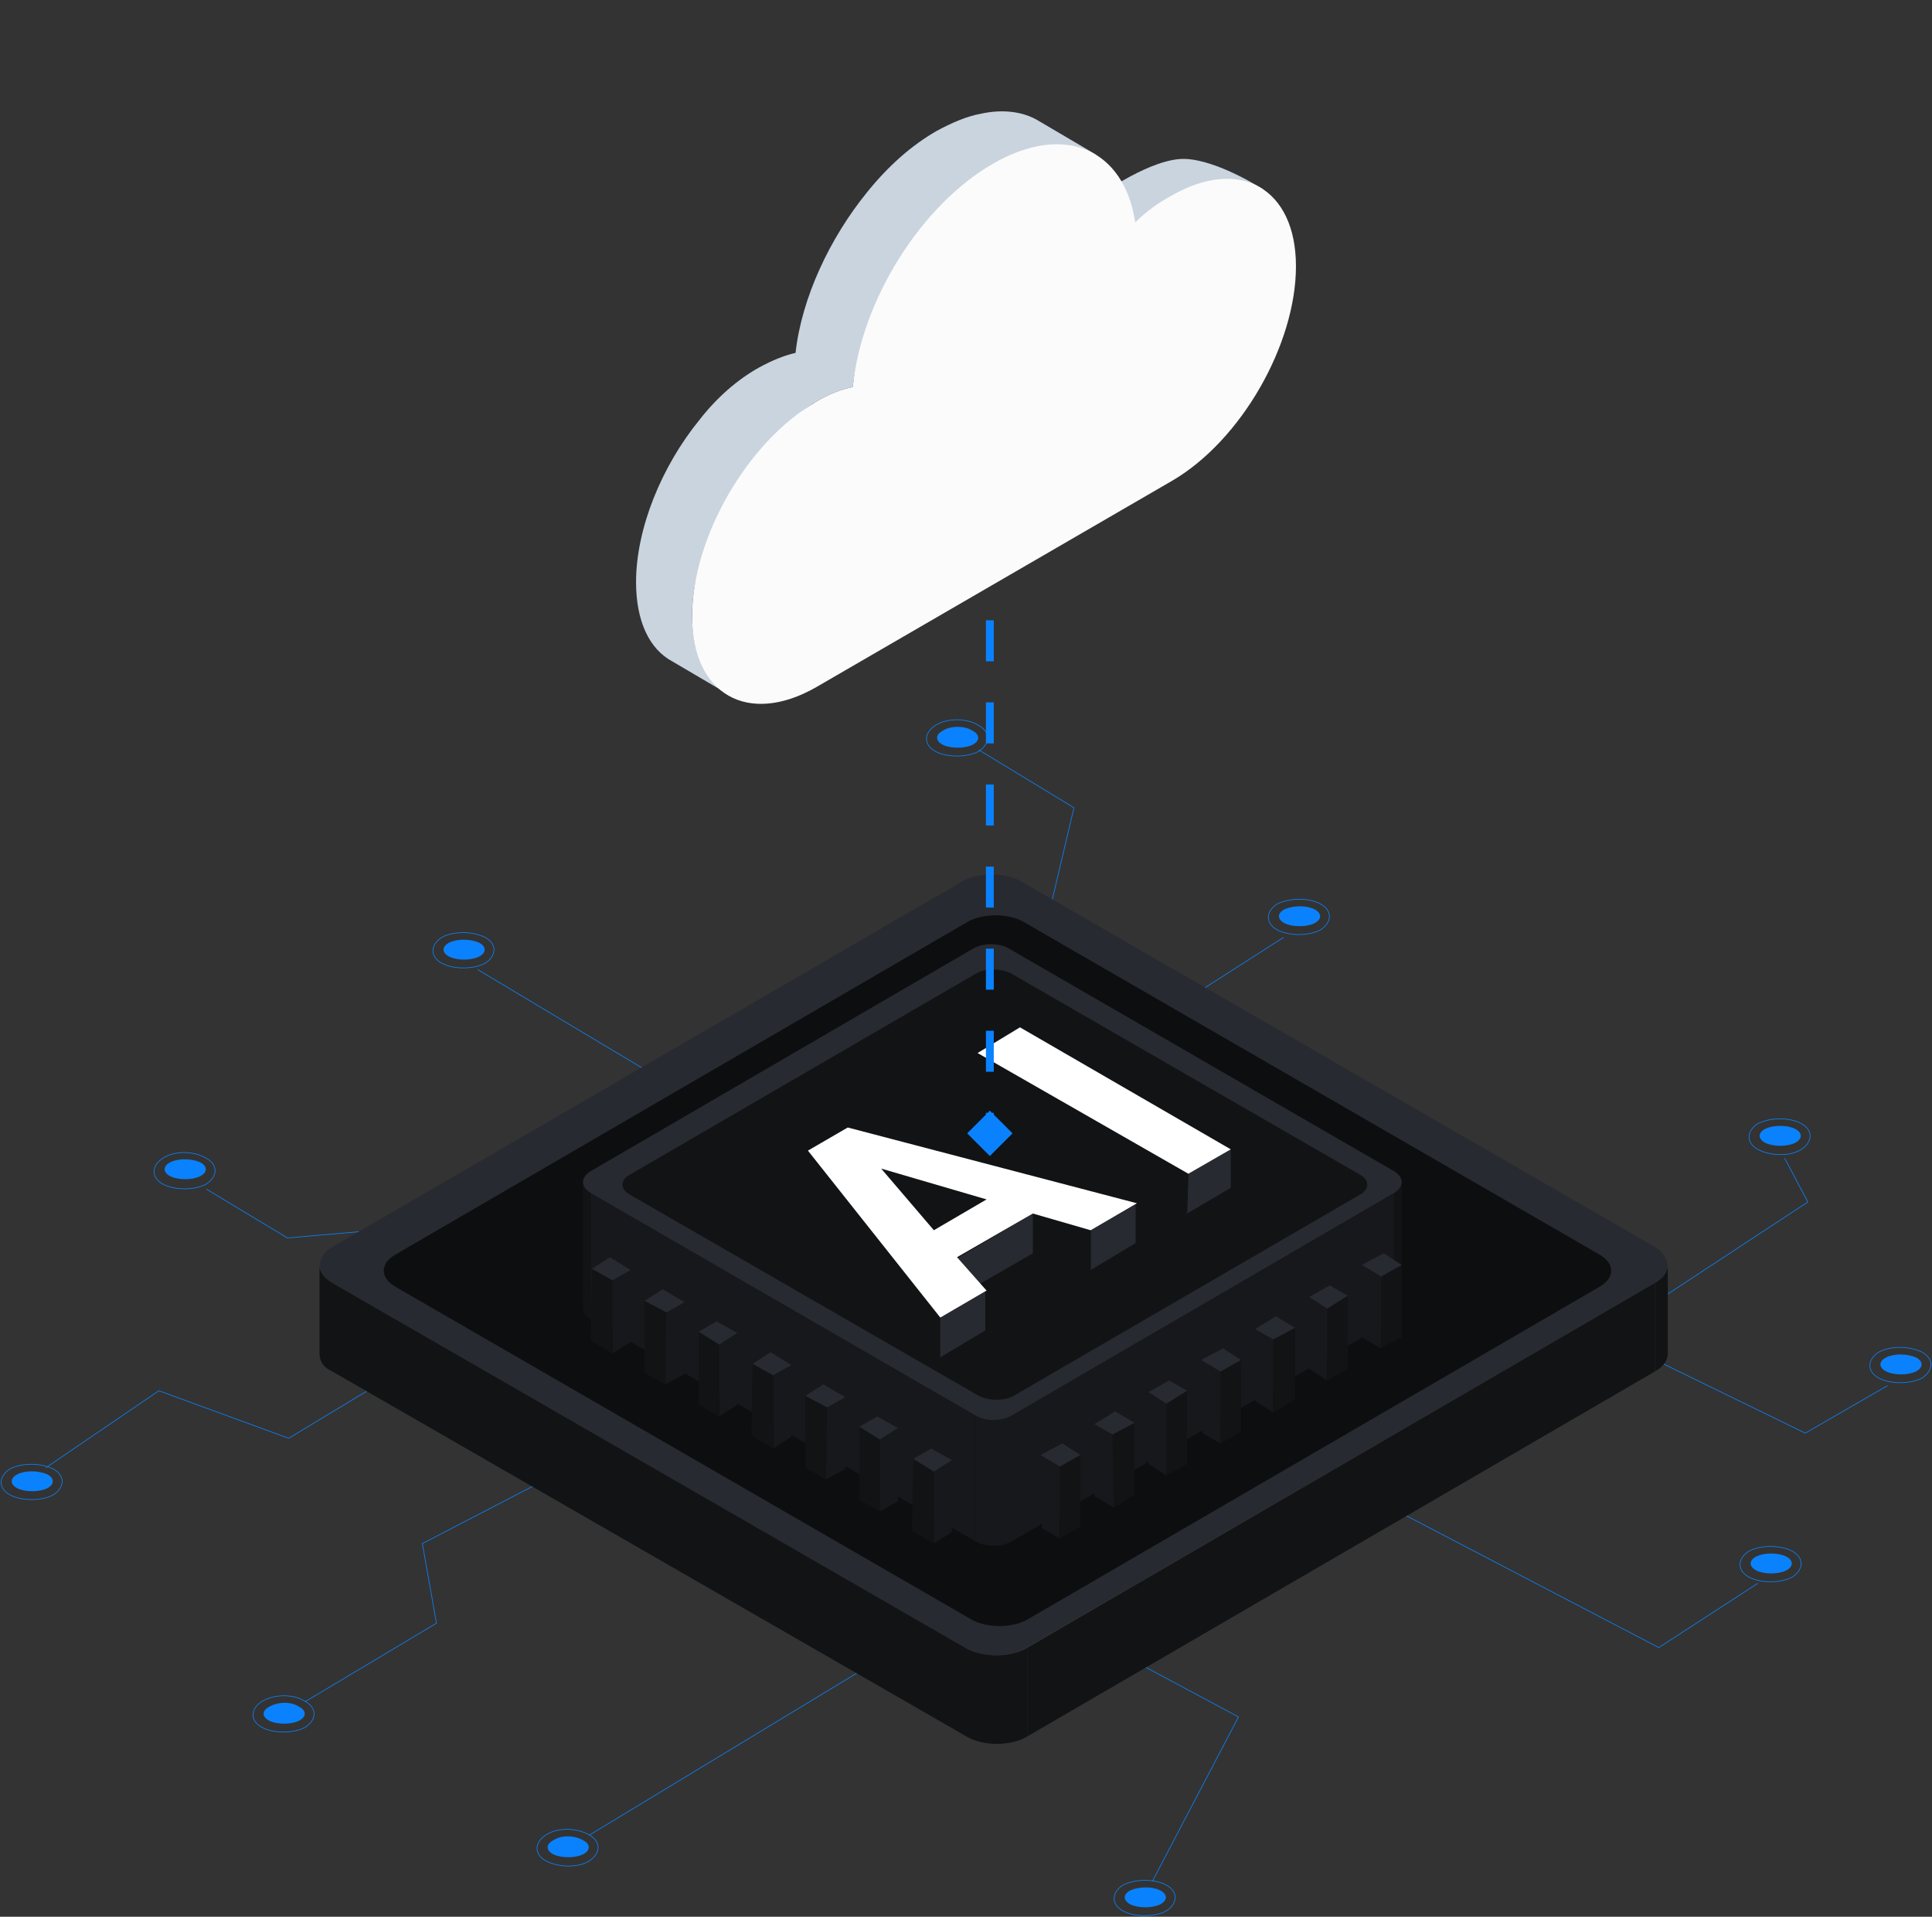 <svg width="492" height="488" viewBox="0 0 492 488" fill="none" xmlns="http://www.w3.org/2000/svg">
<rect x="0" y="0" width="492" height="488" fill="#333333" stroke="none"/>
<path d="M249.273 184.725C252.219 186.359 252.219 189.302 249.273 191.264C246.327 192.898 241.09 192.898 238.145 191.264C235.199 189.629 235.199 186.686 238.145 184.725C241.09 182.763 246.327 182.763 249.273 184.725Z" stroke="#0A82FD" stroke-width="0.17" stroke-miterlimit="10"/>
<path d="M247.637 186.032C249.6 187.013 249.6 188.648 247.637 189.629C245.673 190.61 242.072 190.61 240.109 189.629C238.145 188.648 238.145 187.013 240.109 186.032C242.072 184.725 245.673 184.725 247.637 186.032Z" fill="#0A82FD"/>
<path d="M224.071 422.415L150.101 467.206" stroke="#0A82FD" stroke-width="0.17" stroke-miterlimit="10"/>
<path d="M77.767 433.204L111.152 413.26L107.551 392.989L149.773 371.084" stroke="#0A82FD" stroke-width="0.17" stroke-miterlimit="10"/>
<path d="M11.652 373.699L40.455 354.083L73.512 366.18L104.933 347.217" stroke="#0A82FD" stroke-width="0.17" stroke-miterlimit="10"/>
<path d="M52.565 302.752L73.185 315.176L103.296 312.561" stroke="#0A82FD" stroke-width="0.17" stroke-miterlimit="10"/>
<path d="M121.625 246.844L166.466 273.654" stroke="#0A82FD" stroke-width="0.17" stroke-miterlimit="10"/>
<path d="M249.273 190.937L273.493 205.649L266.62 234.747" stroke="#0A82FD" stroke-width="0.17" stroke-miterlimit="10"/>
<path d="M326.844 238.671L301.314 255.018" stroke="#0A82FD" stroke-width="0.17" stroke-miterlimit="10"/>
<path d="M454.491 294.906L460.383 306.022L411.615 338.062" stroke="#0A82FD" stroke-width="0.17" stroke-miterlimit="10"/>
<path d="M480.675 352.775L459.728 364.872L418.161 344.601" stroke="#0A82FD" stroke-width="0.17" stroke-miterlimit="10"/>
<path d="M447.618 403.125L422.416 419.472L343.536 378.277" stroke="#0A82FD" stroke-width="0.17" stroke-miterlimit="10"/>
<path d="M274.475 415.222L315.388 437.127L293.459 478.976" stroke="#0A82FD" stroke-width="0.17" stroke-miterlimit="10"/>
<path d="M424.707 322.042V344.601C424.707 346.236 423.725 347.871 421.434 349.179V326.619C423.725 325.311 424.707 323.677 424.707 322.042Z" fill="#111315"/>
<path d="M81.367 344.601V322.042C81.367 323.677 82.349 325.311 84.64 326.619V349.179C82.349 348.198 81.367 346.563 81.367 344.601Z" fill="#111315"/>
<path d="M421.434 326.619V349.179L261.71 442.031V419.472L421.434 326.619Z" fill="#111315"/>
<path d="M246 419.472V442.031L84.64 349.179V326.619L246 419.472Z" fill="#111315"/>
<path d="M261.71 419.472V442.031C257.456 444.647 250.255 444.647 246 442.031V419.472C250.255 422.088 257.456 422.088 261.71 419.472Z" fill="#111315"/>
<path d="M421.434 317.465C425.689 320.08 425.689 324.004 421.434 326.619L261.383 419.472C257.128 422.088 249.928 422.088 245.673 419.472L84.64 326.619C80.385 324.004 80.385 320.08 84.64 317.465L244.691 224.612C248.946 221.996 256.146 221.996 260.401 224.612L421.434 317.465Z" fill="#272A30"/>
<path d="M407.36 319.427C411.287 321.715 411.287 325.312 407.36 327.6L261.71 412.279C257.783 414.568 251.237 414.568 247.309 412.279L100.678 327.6C96.75 325.312 96.75 321.715 100.678 319.427L246.327 234.747C250.255 232.459 256.801 232.459 260.729 234.747L407.36 319.427Z" fill="#0D0E10"/>
<path d="M356.955 300.791V333.158C356.955 334.139 356.301 335.12 354.991 335.774V303.406C356.301 302.752 356.955 301.771 356.955 300.791Z" fill="#111315"/>
<path d="M148.464 333.158V300.791C148.464 301.771 149.119 302.752 150.428 303.733V336.101C149.119 335.12 148.464 334.139 148.464 333.158Z" fill="#111315"/>
<path d="M354.991 303.733V335.774L257.783 392.336V359.968L354.991 303.733Z" fill="#16181B"/>
<path d="M248.291 359.968V392.336L150.428 335.774V303.733L248.291 359.968Z" fill="#16181B"/>
<path d="M257.783 359.968V392.335C255.164 393.97 250.91 393.97 248.291 392.335V359.968C250.91 361.603 255.164 361.603 257.783 359.968Z" fill="#16181B"/>
<path d="M354.992 298.175C357.61 299.81 357.61 302.098 354.992 303.733L257.783 360.295C255.164 361.929 250.91 361.929 248.291 360.295L150.428 303.733C147.81 302.098 147.81 299.81 150.428 298.175L247.637 241.613C250.255 239.979 254.51 239.979 257.128 241.613L354.992 298.175Z" fill="#272A30"/>
<path d="M346.482 299.156C348.773 300.464 348.773 302.752 346.482 304.06L258.11 355.391C255.819 356.698 251.891 356.698 249.273 355.391L160.247 304.06C157.956 302.752 157.956 300.464 160.247 299.156L248.618 247.825C250.909 246.518 254.837 246.518 257.456 247.825L346.482 299.156Z" fill="#111315"/>
<path d="M160.574 323.35V341.659L155.992 344.601V325.965L160.574 323.35Z" fill="#16181B"/>
<path d="M155.992 325.965V344.601L150.428 341.332L150.755 323.023L155.992 325.965Z" fill="#111315"/>
<path d="M160.574 323.35L155.992 325.966L150.755 323.023L155.337 320.081L160.574 323.35Z" fill="#272A30"/>
<path d="M174.321 331.523V349.832L169.411 352.448L169.739 334.139L174.321 331.523Z" fill="#16181B"/>
<path d="M169.739 334.139L169.411 352.448L164.175 349.506V331.197L169.739 334.139Z" fill="#111315"/>
<path d="M174.321 331.524L169.739 334.139L164.175 331.197L168.757 328.254L174.321 331.524Z" fill="#272A30"/>
<path d="M187.74 339.37V357.679L183.158 360.622V342.313L187.74 339.37Z" fill="#16181B"/>
<path d="M183.158 342.313V360.622L177.921 357.679V339.043L183.158 342.313Z" fill="#111315"/>
<path d="M187.74 339.37L183.158 342.313L177.921 339.043L182.503 336.428L187.74 339.37Z" fill="#272A30"/>
<path d="M201.487 347.544V365.853L196.905 368.795V350.16L201.487 347.544Z" fill="#16181B"/>
<path d="M196.905 350.159V368.795L191.341 365.526L191.668 347.217L196.905 350.159Z" fill="#111315"/>
<path d="M201.487 347.544L196.905 350.159L191.668 347.217L196.25 344.274L201.487 347.544Z" fill="#272A30"/>
<path d="M215.234 355.718V374.027L210.324 376.642L210.651 358.333L215.234 355.718Z" fill="#16181B"/>
<path d="M210.651 358.333L210.324 376.642L205.087 373.7V355.391L210.651 358.333Z" fill="#111315"/>
<path d="M215.234 355.718L210.651 358.333L205.087 355.391L209.669 352.448L215.234 355.718Z" fill="#272A30"/>
<path d="M228.653 363.564V382.2L224.071 384.816V366.507L228.653 363.564Z" fill="#16181B"/>
<path d="M224.071 366.507V384.816L218.834 381.873V363.237L224.071 366.507Z" fill="#111315"/>
<path d="M228.653 363.564L224.071 366.507L218.834 363.237L223.416 360.622L228.653 363.564Z" fill="#272A30"/>
<path d="M242.4 371.738V390.047L237.818 392.989V374.68L242.4 371.738Z" fill="#16181B"/>
<path d="M237.817 374.68V392.989L232.253 389.72L232.581 371.411L237.817 374.68Z" fill="#111315"/>
<path d="M242.4 371.738L237.817 374.68L232.581 371.411L237.163 368.795L242.4 371.738Z" fill="#272A30"/>
<path d="M346.809 322.042L347.136 340.678L351.718 343.294V324.985L346.809 322.042Z" fill="#16181B"/>
<path d="M351.719 324.985V343.294L356.955 340.351V322.042L351.719 324.985Z" fill="#111315"/>
<path d="M346.809 322.042L351.718 324.985L356.955 322.042L352.373 319.1L346.809 322.042Z" fill="#272A30"/>
<path d="M333.39 330.216V348.525L337.972 351.467V333.158L333.39 330.216Z" fill="#16181B"/>
<path d="M337.972 333.158V351.467L343.209 348.525V329.889L337.972 333.158Z" fill="#111315"/>
<path d="M333.39 330.216L337.972 333.158L343.209 329.889L338.626 327.273L333.39 330.216Z" fill="#272A30"/>
<path d="M319.643 338.389V356.698L324.225 359.641V341.005L319.643 338.389Z" fill="#16181B"/>
<path d="M324.225 341.005V359.641L329.789 356.371V338.062L324.225 341.005Z" fill="#111315"/>
<path d="M319.643 338.389L324.225 341.005L329.789 338.062L324.88 335.12L319.643 338.389Z" fill="#272A30"/>
<path d="M305.896 346.236L306.224 364.872L310.806 367.488V349.179L305.896 346.236Z" fill="#16181B"/>
<path d="M310.806 349.179V367.488L316.042 364.545V346.236L310.806 349.179Z" fill="#111315"/>
<path d="M305.896 346.236L310.806 349.179L316.043 346.236L311.46 343.293L305.896 346.236Z" fill="#272A30"/>
<path d="M292.477 354.41V372.719L297.059 375.661V357.352L292.477 354.41Z" fill="#16181B"/>
<path d="M297.059 357.352V375.661L302.296 372.719V354.083L297.059 357.352Z" fill="#111315"/>
<path d="M292.477 354.41L297.059 357.352L302.296 354.083L297.714 351.467L292.477 354.41Z" fill="#272A30"/>
<path d="M278.73 362.583V380.892L283.64 383.835L283.312 365.199L278.73 362.583Z" fill="#16181B"/>
<path d="M283.312 365.199L283.64 383.835L288.877 380.566V362.257L283.312 365.199Z" fill="#111315"/>
<path d="M278.73 362.583L283.312 365.199L288.877 362.256L283.967 359.314L278.73 362.583Z" fill="#272A30"/>
<path d="M264.984 370.43L265.311 389.066L269.893 391.682V373.373L264.984 370.43Z" fill="#16181B"/>
<path d="M269.893 373.373V391.682L275.13 388.739V370.43L269.893 373.373Z" fill="#111315"/>
<path d="M264.984 370.43L269.893 373.373L275.13 370.43L270.548 367.488L264.984 370.43Z" fill="#272A30"/>
<path d="M313.424 292.617V302.425L302.296 308.964L302.623 298.829L313.424 292.617Z" fill="#272A30"/>
<path d="M302.623 298.829L302.296 308.964L248.946 277.904V268.096L302.623 298.829Z" fill="#111315"/>
<path d="M313.424 292.617L302.623 298.829L248.946 268.096L259.747 261.557L313.424 292.617Z" fill="white"/>
<path d="M250.91 305.695V315.83L224.071 307.983L224.398 297.848L250.91 305.695Z" fill="#111315"/>
<path d="M289.204 306.676V316.484L277.748 323.35V313.214L289.204 306.676Z" fill="#272A30"/>
<path d="M277.748 313.215V323.35L263.02 319.1V308.964L277.748 313.215Z" fill="#111315"/>
<path d="M263.02 308.964V319.1L243.709 330.216V320.407L263.02 308.964Z" fill="#272A30"/>
<path d="M239.454 335.447V345.582L205.742 303.079V293.271L239.454 335.447Z" fill="#111315"/>
<path d="M250.91 328.908V338.716L239.454 345.582V335.447L250.91 328.908Z" fill="#272A30"/>
<path d="M277.748 313.215L263.02 308.964L243.709 320.08L251.237 328.581L239.454 335.447L205.742 292.944L215.888 287.059L289.531 306.349L277.748 313.215ZM237.817 313.215L251.237 305.368L224.398 297.521L237.817 313.215Z" fill="white"/>
<path d="M297.059 479.957C300.005 481.592 300.005 484.534 297.059 486.496C294.113 488.131 288.877 488.131 285.931 486.496C282.985 484.861 282.985 481.919 285.931 479.957C289.204 478.323 294.113 478.323 297.059 479.957Z" stroke="#0A82FD" stroke-width="0.17" stroke-miterlimit="10"/>
<path d="M295.423 481.265C297.386 482.246 297.386 483.881 295.423 484.861C293.459 485.842 289.858 485.842 287.895 484.861C285.931 483.881 285.931 482.246 287.895 481.265C290.186 480.284 293.459 480.284 295.423 481.265Z" fill="#0A82FD"/>
<path d="M150.101 467.206C153.046 468.841 153.046 471.783 150.101 473.745C147.155 475.707 141.918 475.38 138.972 473.745C136.027 472.11 136.027 469.168 138.972 467.206C141.918 465.244 146.828 465.244 150.101 467.206Z" stroke="#0A82FD" stroke-width="0.17" stroke-miterlimit="10"/>
<path d="M148.464 468.514C150.428 469.495 150.428 471.13 148.464 472.11C146.5 473.091 142.9 473.091 140.936 472.11C138.972 471.13 138.972 469.495 140.936 468.514C142.9 467.206 146.173 467.206 148.464 468.514Z" fill="#0A82FD"/>
<path d="M456.455 394.951C459.401 396.586 459.401 399.528 456.455 401.49C453.509 403.125 448.272 403.125 445.327 401.49C442.381 399.855 442.381 396.913 445.327 394.951C448.272 393.316 453.509 393.316 456.455 394.951Z" stroke="#0A82FD" stroke-width="0.17" stroke-miterlimit="10"/>
<path d="M454.819 396.259C456.782 397.24 456.782 398.874 454.819 399.855C452.855 400.836 449.254 400.836 447.291 399.855C445.327 398.874 445.327 397.24 447.291 396.259C449.254 395.278 452.855 395.278 454.819 396.259Z" fill="#0A82FD"/>
<path d="M77.767 433.204C80.713 434.839 80.713 437.781 77.767 439.743C74.821 441.378 69.584 441.378 66.639 439.743C63.693 438.108 63.693 435.166 66.639 433.204C69.912 431.242 74.821 431.242 77.767 433.204Z" stroke="#0A82FD" stroke-width="0.17" stroke-miterlimit="10"/>
<path d="M76.13 434.512C78.094 435.492 78.094 437.127 76.13 438.108C74.167 439.089 70.566 439.089 68.603 438.108C66.639 437.127 66.639 435.492 68.603 434.512C70.894 433.204 74.167 433.204 76.13 434.512Z" fill="#0A82FD"/>
<path d="M13.616 374.027C16.561 375.661 16.561 378.604 13.616 380.566C10.67 382.2 5.433 382.2 2.487 380.566C-0.458 378.931 -0.458 375.988 2.487 374.027C5.433 372.392 10.343 372.392 13.616 374.027Z" stroke="#0A82FD" stroke-width="0.17" stroke-miterlimit="10"/>
<path d="M11.979 375.334C13.943 376.315 13.943 377.95 11.979 378.931C10.015 379.912 6.415 379.912 4.451 378.931C2.487 377.95 2.487 376.315 4.451 375.334C6.415 374.353 9.688 374.353 11.979 375.334Z" fill="#0A82FD"/>
<path d="M52.565 294.906C55.51 296.54 55.51 299.483 52.565 301.445C49.619 303.079 44.382 303.079 41.436 301.445C38.491 299.81 38.491 296.867 41.436 294.906C44.382 292.944 49.292 292.944 52.565 294.906Z" stroke="#0A82FD" stroke-width="0.17" stroke-miterlimit="10"/>
<path d="M50.928 295.887C52.892 296.867 52.892 298.502 50.928 299.483C48.964 300.464 45.364 300.464 43.4 299.483C41.436 298.502 41.436 296.867 43.4 295.887C45.364 294.906 48.637 294.906 50.928 295.887Z" fill="#0A82FD"/>
<path d="M123.589 238.671C126.535 240.306 126.535 243.248 123.589 245.21C120.643 246.845 115.407 246.845 112.461 245.21C109.515 243.575 109.515 240.633 112.461 238.671C115.407 237.036 120.316 237.036 123.589 238.671Z" stroke="#0A82FD" stroke-width="0.17" stroke-miterlimit="10"/>
<path d="M121.953 239.979C123.916 240.959 123.916 242.594 121.953 243.575C119.989 244.556 116.388 244.556 114.425 243.575C112.461 242.594 112.461 240.959 114.425 239.979C116.388 238.998 119.661 238.998 121.953 239.979Z" fill="#0A82FD"/>
<path d="M336.335 230.17C339.281 231.805 339.281 234.747 336.335 236.709C333.39 238.344 328.153 238.344 325.207 236.709C322.261 235.074 322.261 232.132 325.207 230.17C328.48 228.535 333.39 228.535 336.335 230.17Z" stroke="#0A82FD" stroke-width="0.17" stroke-miterlimit="10"/>
<path d="M334.699 231.478C336.663 232.459 336.663 234.094 334.699 235.074C332.735 236.055 329.135 236.055 327.171 235.074C325.207 234.094 325.207 232.459 327.171 231.478C329.462 230.497 332.735 230.497 334.699 231.478Z" fill="#0A82FD"/>
<path d="M458.746 286.078C461.692 287.713 461.692 290.655 458.746 292.617C455.8 294.579 450.564 294.252 447.618 292.617C444.672 290.982 444.672 288.04 447.618 286.078C450.891 284.443 455.8 284.443 458.746 286.078Z" stroke="#0A82FD" stroke-width="0.17" stroke-miterlimit="10"/>
<path d="M457.11 287.386C459.073 288.367 459.073 290.001 457.11 290.982C455.146 291.963 451.545 291.963 449.582 290.982C447.618 290.001 447.618 288.367 449.582 287.386C451.545 286.405 455.146 286.405 457.11 287.386Z" fill="#0A82FD"/>
<path d="M489.512 344.274C492.458 345.909 492.458 348.852 489.512 350.813C486.567 352.448 481.33 352.448 478.384 350.813C475.438 349.179 475.438 346.236 478.384 344.274C481.33 342.64 486.239 342.64 489.512 344.274Z" stroke="#0A82FD" stroke-width="0.17" stroke-miterlimit="10"/>
<path d="M487.876 345.582C489.84 346.563 489.84 348.198 487.876 349.179C485.912 350.16 482.312 350.16 480.348 349.179C478.384 348.198 478.384 346.563 480.348 345.582C482.312 344.601 485.585 344.601 487.876 345.582Z" fill="#0A82FD"/>
<path d="M252.074 136.476L246.301 142.249L252.074 148.023L257.848 142.249L252.074 136.476ZM252.074 294.321L257.848 288.548L252.074 282.774L246.301 288.548L252.074 294.321ZM251.074 142.249L251.074 147.474L253.074 147.474L253.074 142.249L251.074 142.249ZM251.074 157.924L251.074 168.374L253.074 168.374L253.074 157.924L251.074 157.924ZM251.074 178.824L251.074 189.274L253.074 189.274L253.074 178.824L251.074 178.824ZM251.074 199.724L251.074 210.173L253.074 210.173L253.074 199.724L251.074 199.724ZM251.074 220.623L251.074 231.073L253.074 231.073L253.074 220.623L251.074 220.623ZM251.074 241.523L251.074 251.973L253.074 251.973L253.074 241.523L251.074 241.523ZM251.074 262.423L251.074 272.873L253.074 272.873L253.074 262.423L251.074 262.423ZM251.074 283.323L251.074 288.548L253.074 288.548L253.074 283.323L251.074 283.323Z" fill="#0A82FD"/>
<g clip-path="url(#clip0_187_405)">
<path d="M321.653 48.196C321.653 48.196 310.181 40.772 301.81 40.462C293.438 40.151 280.416 49.469 280.416 49.469L288.787 61.271L321.653 48.196Z" fill="#C9D4DE"/>
<path d="M264.603 30.833C260.573 28.349 255.302 27.727 249.721 28.97C246.31 29.591 242.589 31.144 238.559 33.318C232.048 37.045 226.157 42.325 220.886 48.848C211.274 60.65 204.143 75.869 202.592 89.846C199.802 90.467 196.701 91.71 193.291 93.573C187.71 96.679 182.439 101.338 178.098 106.929C168.486 118.731 161.975 134.571 161.975 148.237C161.975 158.176 165.386 165.32 171.277 168.426L185.539 176.812C179.958 173.395 176.238 166.562 176.238 156.623C176.238 142.957 183.989 127.956 193.601 116.153C198.252 110.562 202.282 105.376 207.863 102.27C210.964 100.406 214.064 99.164 217.165 98.543C218.715 84.566 226.374 70.123 235.985 58.321C241.256 51.798 246.62 46.239 253.131 42.512C256.852 40.337 261.038 39.375 264.448 38.754C270.029 37.511 276.199 37.542 280.23 40.027L264.603 30.833Z" fill="#C9D4DE"/>
<path d="M252.821 41.704C271.114 31.144 286.307 37.977 289.098 56.612C291.888 53.817 294.989 51.643 298.399 49.779C315.762 39.84 330.025 47.916 330.025 67.794C330.025 87.672 316.072 112.209 298.399 122.458L207.863 174.948C190.5 184.887 176.238 176.812 176.238 156.934C176.238 137.056 190.19 112.519 207.863 102.27C210.964 100.406 214.064 99.164 217.165 98.543C219.335 76.49 234.528 52.264 252.821 41.704Z" fill="#FBFBFB"/>
</g>
<defs>
<clipPath id="clip0_187_405">
<rect width="168.049" height="150.855" fill="white" transform="translate(161.975 28.349)"/>
</clipPath>
</defs>
</svg>
